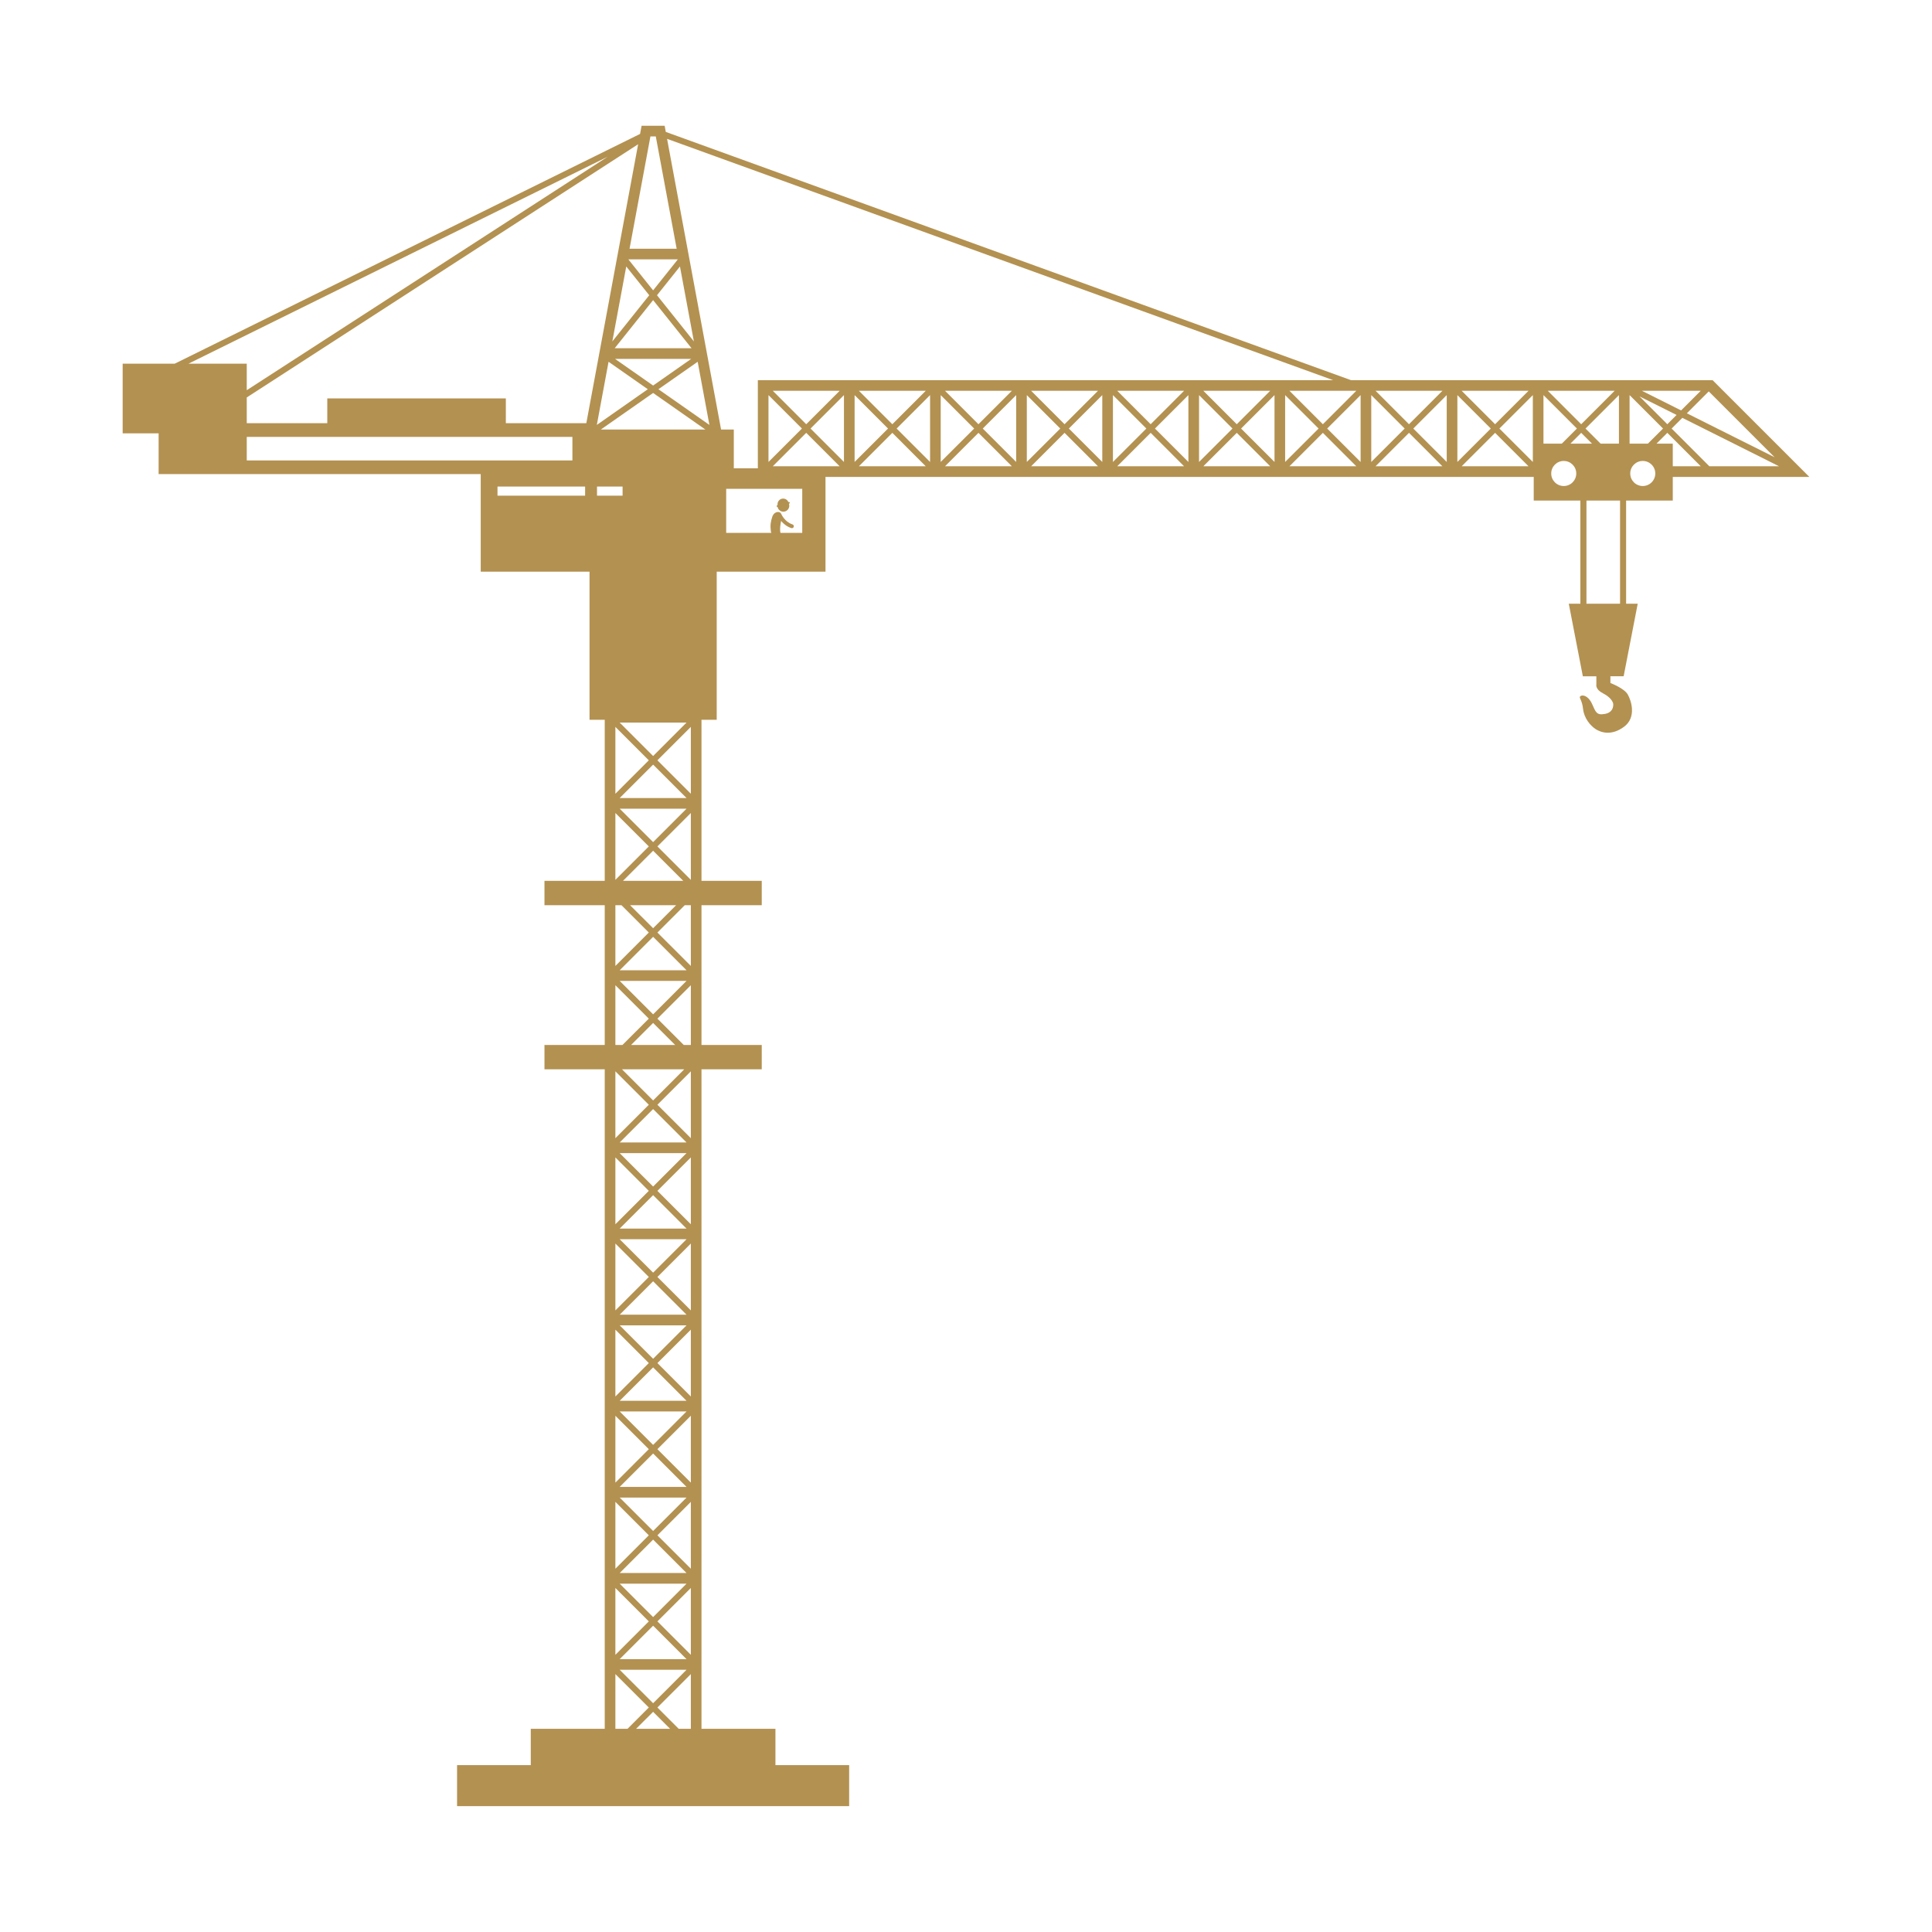 <svg version="1.0" preserveAspectRatio="xMidYMid meet" height="500" viewBox="0 0 375 375" zoomAndPan="magnify" width="500" xmlns:xlink="http://www.w3.org/1999/xlink" xmlns="http://www.w3.org/2000/svg"><defs><clipPath id="20a6609909"><path clip-rule="nonzero" d="M 23.594 24.414 L 351.344 24.414 L 351.344 350.664 L 23.594 350.664 Z M 23.594 24.414"></path></clipPath></defs><rect fill-opacity="1" height="450" y="-37.5" fill="#ffffff" width="450" x="-37.5"></rect><rect fill-opacity="1" height="450" y="-37.5" fill="#ffffff" width="450" x="-37.5"></rect><g clip-path="url(#20a6609909)"><path fill-rule="nonzero" fill-opacity="1" d="M 150.512 335.555 L 136.156 335.555 L 136.156 207.547 L 147.855 207.547 L 147.855 202.828 L 136.156 202.828 L 136.156 175.695 L 147.855 175.695 L 147.855 170.973 L 136.156 170.973 L 136.156 139.711 L 139.113 139.711 L 139.113 110.957 L 160.227 110.957 L 160.227 92.566 L 297.695 92.566 L 297.695 97.164 L 306.75 97.164 L 306.75 117.18 L 304.5 117.18 L 307.23 131.266 L 309.852 131.266 L 309.852 132.871 C 309.852 132.871 309.617 133.789 311.109 134.555 C 312.602 135.32 312.941 136.109 313.07 136.387 C 313.195 136.664 313.305 138.219 311.578 138.559 C 309.852 138.898 309.746 138.219 309 136.598 C 308.258 134.98 307.105 134.789 306.723 135.152 C 306.414 135.441 307.086 135.832 307.277 137.621 C 307.469 139.41 308.703 140.879 309.746 141.539 C 310.789 142.199 312.812 142.859 315.242 141.051 C 317.668 139.238 316.645 136.004 315.941 134.789 C 315.242 133.574 312.578 132.574 312.578 132.574 L 312.578 131.262 L 315.148 131.262 L 317.879 117.18 L 315.629 117.18 L 315.629 97.164 L 324.684 97.164 L 324.684 92.566 L 351.188 92.566 L 332.41 73.789 L 262.23 73.789 L 129.227 25.605 L 129.008 24.414 L 124.531 24.414 L 124.238 25.996 L 33.906 70.594 L 23.809 70.594 L 23.809 84.113 L 30.789 84.113 L 30.789 92.023 L 93.309 92.023 L 93.309 110.957 L 114.426 110.957 L 114.426 139.711 L 117.379 139.711 L 117.379 170.973 L 105.68 170.973 L 105.68 175.695 L 117.379 175.695 L 117.379 202.828 L 105.68 202.828 L 105.68 207.547 L 117.379 207.547 L 117.379 335.559 L 103.023 335.559 L 103.023 342.609 L 88.715 342.609 L 88.715 350.574 L 164.82 350.574 L 164.82 342.609 L 150.512 342.609 Z M 318.859 94.336 C 317.516 94.336 316.426 93.246 316.426 91.902 C 316.426 90.559 317.516 89.469 318.859 89.469 C 320.203 89.469 321.293 90.559 321.293 91.902 C 321.293 93.246 320.203 94.336 318.859 94.336 Z M 324.684 90.504 L 324.684 86.105 L 321.531 86.105 L 323.625 84.012 L 330.117 90.504 Z M 331.98 90.504 L 331.785 90.504 L 324.461 83.18 L 326.539 81.102 L 345.316 90.504 Z M 344.449 88.75 L 327.418 80.223 L 331.668 75.969 Z M 330.117 75.852 L 326.305 79.664 L 318.695 75.852 Z M 325.426 80.543 L 323.625 82.344 L 318.215 76.934 Z M 316.301 76.688 L 322.793 83.18 L 319.863 86.105 L 316.301 86.105 Z M 303.523 94.336 C 302.176 94.336 301.09 93.246 301.09 91.902 C 301.09 90.559 302.176 89.469 303.523 89.469 C 304.867 89.469 305.953 90.559 305.953 91.902 C 305.953 93.246 304.867 94.336 303.523 94.336 Z M 304.82 86.105 L 306.91 84.012 L 309.004 86.105 Z M 314.453 117.18 L 307.93 117.18 L 307.93 97.164 L 314.453 97.164 Z M 314.234 86.105 L 310.672 86.105 L 307.746 83.18 L 314.234 76.688 Z M 313.402 75.852 L 306.91 82.344 L 300.422 75.852 Z M 299.586 76.688 L 306.078 83.18 L 303.152 86.105 L 299.586 86.105 Z M 283.707 90.504 L 290.199 84.012 L 296.688 90.504 Z M 297.523 89.668 L 291.031 83.18 L 297.523 76.688 Z M 296.688 75.852 L 290.199 82.344 L 283.707 75.852 Z M 282.875 76.688 L 289.363 83.18 L 282.875 89.668 Z M 266.992 90.504 L 273.484 84.012 L 279.973 90.504 Z M 280.809 89.668 L 274.32 83.18 L 280.809 76.688 Z M 279.977 75.852 L 273.484 82.344 L 266.996 75.852 Z M 266.16 76.688 L 272.648 83.18 L 266.16 89.668 Z M 116.617 83.375 L 126.77 76.273 L 136.918 83.375 Z M 120.277 322.039 L 126.77 315.547 L 133.258 322.039 Z M 133.258 324.102 L 126.77 330.594 L 120.277 324.102 Z M 120.625 175.695 L 125.934 181.004 L 119.445 187.492 L 119.445 175.695 Z M 119.445 170.781 L 119.445 157.801 L 125.934 164.289 Z M 119.445 321.203 L 119.445 308.223 L 125.934 314.711 Z M 120.277 307.387 L 133.258 307.387 L 126.77 313.879 Z M 119.445 304.488 L 119.445 291.508 L 125.934 298 Z M 120.277 305.324 L 126.77 298.832 L 133.258 305.324 Z M 120.277 290.676 L 133.258 290.676 L 126.77 297.164 Z M 119.445 287.777 L 119.445 274.797 L 125.934 281.285 Z M 120.277 288.609 L 126.77 282.121 L 133.258 288.609 Z M 120.277 273.961 L 133.258 273.961 L 126.77 280.453 Z M 119.445 271.062 L 119.445 258.082 L 125.934 264.57 Z M 120.277 271.895 L 126.77 265.406 L 133.258 271.895 Z M 120.277 257.246 L 133.258 257.246 L 126.77 263.738 Z M 119.445 254.348 L 119.445 241.367 L 125.934 247.859 Z M 120.277 255.184 L 126.77 248.691 L 133.258 255.184 Z M 120.277 240.535 L 133.258 240.535 L 126.77 247.023 Z M 119.445 237.633 L 119.445 224.652 L 125.934 231.145 Z M 120.277 238.469 L 126.77 231.977 L 133.258 238.469 Z M 120.277 223.82 L 133.258 223.82 L 126.77 230.309 Z M 119.445 220.922 L 119.445 207.941 L 125.934 214.43 Z M 120.277 221.754 L 126.77 215.266 L 133.258 221.754 Z M 120.719 207.547 L 132.816 207.547 L 126.77 213.598 Z M 119.445 202.828 L 119.445 191.227 L 125.934 197.719 L 120.82 202.828 Z M 122.492 202.828 L 126.77 198.551 L 131.047 202.828 Z M 120.277 190.391 L 133.258 190.391 L 126.77 196.883 Z M 120.277 188.328 L 126.77 181.836 L 133.258 188.328 Z M 122.293 175.695 L 131.242 175.695 L 126.77 180.168 Z M 120.918 170.973 L 126.77 165.125 L 132.621 170.973 Z M 120.277 156.965 L 133.258 156.965 L 126.77 163.457 Z M 119.445 154.066 L 119.445 141.086 L 125.934 147.574 Z M 120.277 154.898 L 126.77 148.41 L 133.258 154.898 Z M 120.277 140.25 L 133.258 140.25 L 126.77 146.742 Z M 126.77 56.359 L 121.961 50.34 L 131.574 50.34 Z M 131.98 51.723 L 134.684 66.273 L 127.523 57.305 Z M 126.016 57.305 L 118.852 66.273 L 121.555 51.723 Z M 126.77 58.25 L 134.23 67.594 L 119.309 67.594 Z M 134.16 69.66 L 126.77 74.832 L 119.375 69.66 Z M 127.797 75.551 L 135.418 70.219 L 137.695 82.477 Z M 155.715 103.43 L 151.5 103.43 C 151.477 103.348 151.457 103.273 151.441 103.211 C 151.355 102.523 151.488 101.754 151.613 101.109 C 152.031 101.621 152.672 102.195 153.59 102.5 C 153.629 102.512 153.668 102.516 153.707 102.516 C 153.863 102.516 154.012 102.418 154.062 102.262 C 154.125 102.066 154.02 101.855 153.824 101.789 C 152.301 101.285 151.688 99.844 151.68 99.832 C 151.676 99.816 151.664 99.809 151.66 99.797 C 151.57 99.602 151.43 99.449 151.234 99.402 C 150.797 99.293 150.168 99.531 149.91 100.277 C 149.562 101.305 149.488 101.973 149.621 103.105 C 149.645 103.234 149.68 103.336 149.723 103.43 L 140.953 103.43 L 140.953 94.879 L 155.715 94.879 Z M 155.652 83.18 L 149.164 89.668 L 149.164 76.688 Z M 149.996 75.852 L 162.98 75.852 L 156.488 82.344 Z M 149.996 90.504 L 156.488 84.012 L 162.977 90.504 Z M 163.812 89.668 L 157.324 83.18 L 163.812 76.688 Z M 172.367 83.18 L 165.879 89.668 L 165.879 76.688 Z M 166.711 75.852 L 179.691 75.852 L 173.203 82.344 Z M 166.711 90.504 L 173.203 84.012 L 179.691 90.504 Z M 180.527 89.668 L 174.035 83.18 L 180.527 76.688 Z M 189.082 83.18 L 182.59 89.668 L 182.59 76.688 Z M 183.426 75.852 L 196.406 75.852 L 189.914 82.344 Z M 183.426 90.504 L 189.914 84.012 L 196.406 90.504 Z M 197.238 89.668 L 190.75 83.18 L 197.238 76.688 Z M 205.797 83.18 L 199.305 89.668 L 199.305 76.688 Z M 200.141 75.852 L 213.121 75.852 L 206.629 82.344 Z M 200.141 90.504 L 206.629 84.012 L 213.121 90.504 Z M 213.953 89.668 L 207.465 83.18 L 213.953 76.688 Z M 222.508 83.18 L 216.02 89.668 L 216.02 76.688 Z M 216.852 75.852 L 229.832 75.852 L 223.344 82.344 Z M 216.852 90.504 L 223.344 84.012 L 229.832 90.504 Z M 230.668 89.668 L 224.176 83.18 L 230.668 76.688 Z M 239.223 83.18 L 232.734 89.668 L 232.734 76.688 Z M 233.566 75.852 L 246.547 75.852 L 240.055 82.344 Z M 233.566 90.504 L 240.059 84.012 L 246.547 90.504 Z M 247.383 89.668 L 240.891 83.18 L 247.383 76.688 Z M 250.281 90.504 L 256.77 84.012 L 263.262 90.504 Z M 249.445 89.668 L 249.445 76.688 L 255.938 83.18 Z M 264.094 89.668 L 257.605 83.18 L 264.094 76.688 Z M 263.262 75.852 L 256.77 82.344 L 250.281 75.852 Z M 258.766 73.789 L 147.098 73.789 L 147.098 90.902 L 142.43 90.902 L 142.43 83.375 L 139.961 83.375 L 129.477 26.949 Z M 126.246 26.48 L 127.289 26.48 L 131.34 48.277 L 122.195 48.277 Z M 36.57 70.594 L 117.965 30.41 L 47.895 75.738 L 47.895 70.594 Z M 47.895 89.367 L 47.895 84.797 L 111.105 84.797 L 111.105 89.367 Z M 113.57 96.207 L 96.562 96.207 L 96.562 94.438 L 113.57 94.438 Z M 113.805 82.141 L 98.184 82.141 L 98.184 77.328 L 63.527 77.328 L 63.527 82.141 L 47.895 82.141 L 47.895 77.145 L 123.863 27.996 Z M 118.121 70.219 L 125.738 75.551 L 115.844 82.477 Z M 115.879 96.207 L 115.879 94.438 L 120.844 94.438 L 120.844 96.207 Z M 119.445 335.555 L 119.445 324.938 L 125.934 331.426 L 121.805 335.555 Z M 123.473 335.555 L 126.77 332.262 L 130.062 335.555 Z M 134.094 335.555 L 131.73 335.555 L 127.602 331.426 L 134.094 324.938 Z M 134.094 321.203 L 127.602 314.711 L 134.094 308.223 Z M 134.094 304.488 L 127.602 298 L 134.094 291.508 Z M 134.094 287.777 L 127.602 281.285 L 134.094 274.793 Z M 134.094 271.062 L 127.602 264.57 L 134.094 258.082 Z M 134.094 254.348 L 127.602 247.859 L 134.094 241.367 Z M 134.094 237.633 L 127.602 231.145 L 134.094 224.652 Z M 134.094 220.922 L 127.602 214.43 L 134.094 207.941 Z M 134.094 202.828 L 132.715 202.828 L 127.602 197.719 L 134.094 191.227 Z M 134.094 187.492 L 127.602 181.004 L 132.914 175.695 L 134.094 175.695 Z M 134.094 170.781 L 127.602 164.289 L 134.094 157.801 Z M 134.094 154.066 L 127.602 147.574 L 134.094 141.086 Z M 134.094 154.066" fill="#b39151"></path></g><path fill-rule="nonzero" fill-opacity="1" d="M 150.926 98.387 C 151.008 98.816 151.336 99.18 151.789 99.285 C 152.406 99.43 153.023 99.047 153.168 98.43 C 153.219 98.199 153.199 97.969 153.121 97.766 L 153.188 97.746 C 153.27 97.723 153.32 97.637 153.297 97.551 C 153.27 97.469 153.184 97.418 153.102 97.441 L 153.031 97.461 C 152.82 96.949 152.258 96.668 151.711 96.82 C 151.188 96.969 150.867 97.473 150.922 97.996 C 150.918 98.02 150.914 98.039 150.914 98.062 L 150.859 98.078 C 150.773 98.102 150.727 98.191 150.75 98.273 C 150.77 98.352 150.848 98.398 150.926 98.387 Z M 150.926 98.387" fill="#b39151"></path></svg>